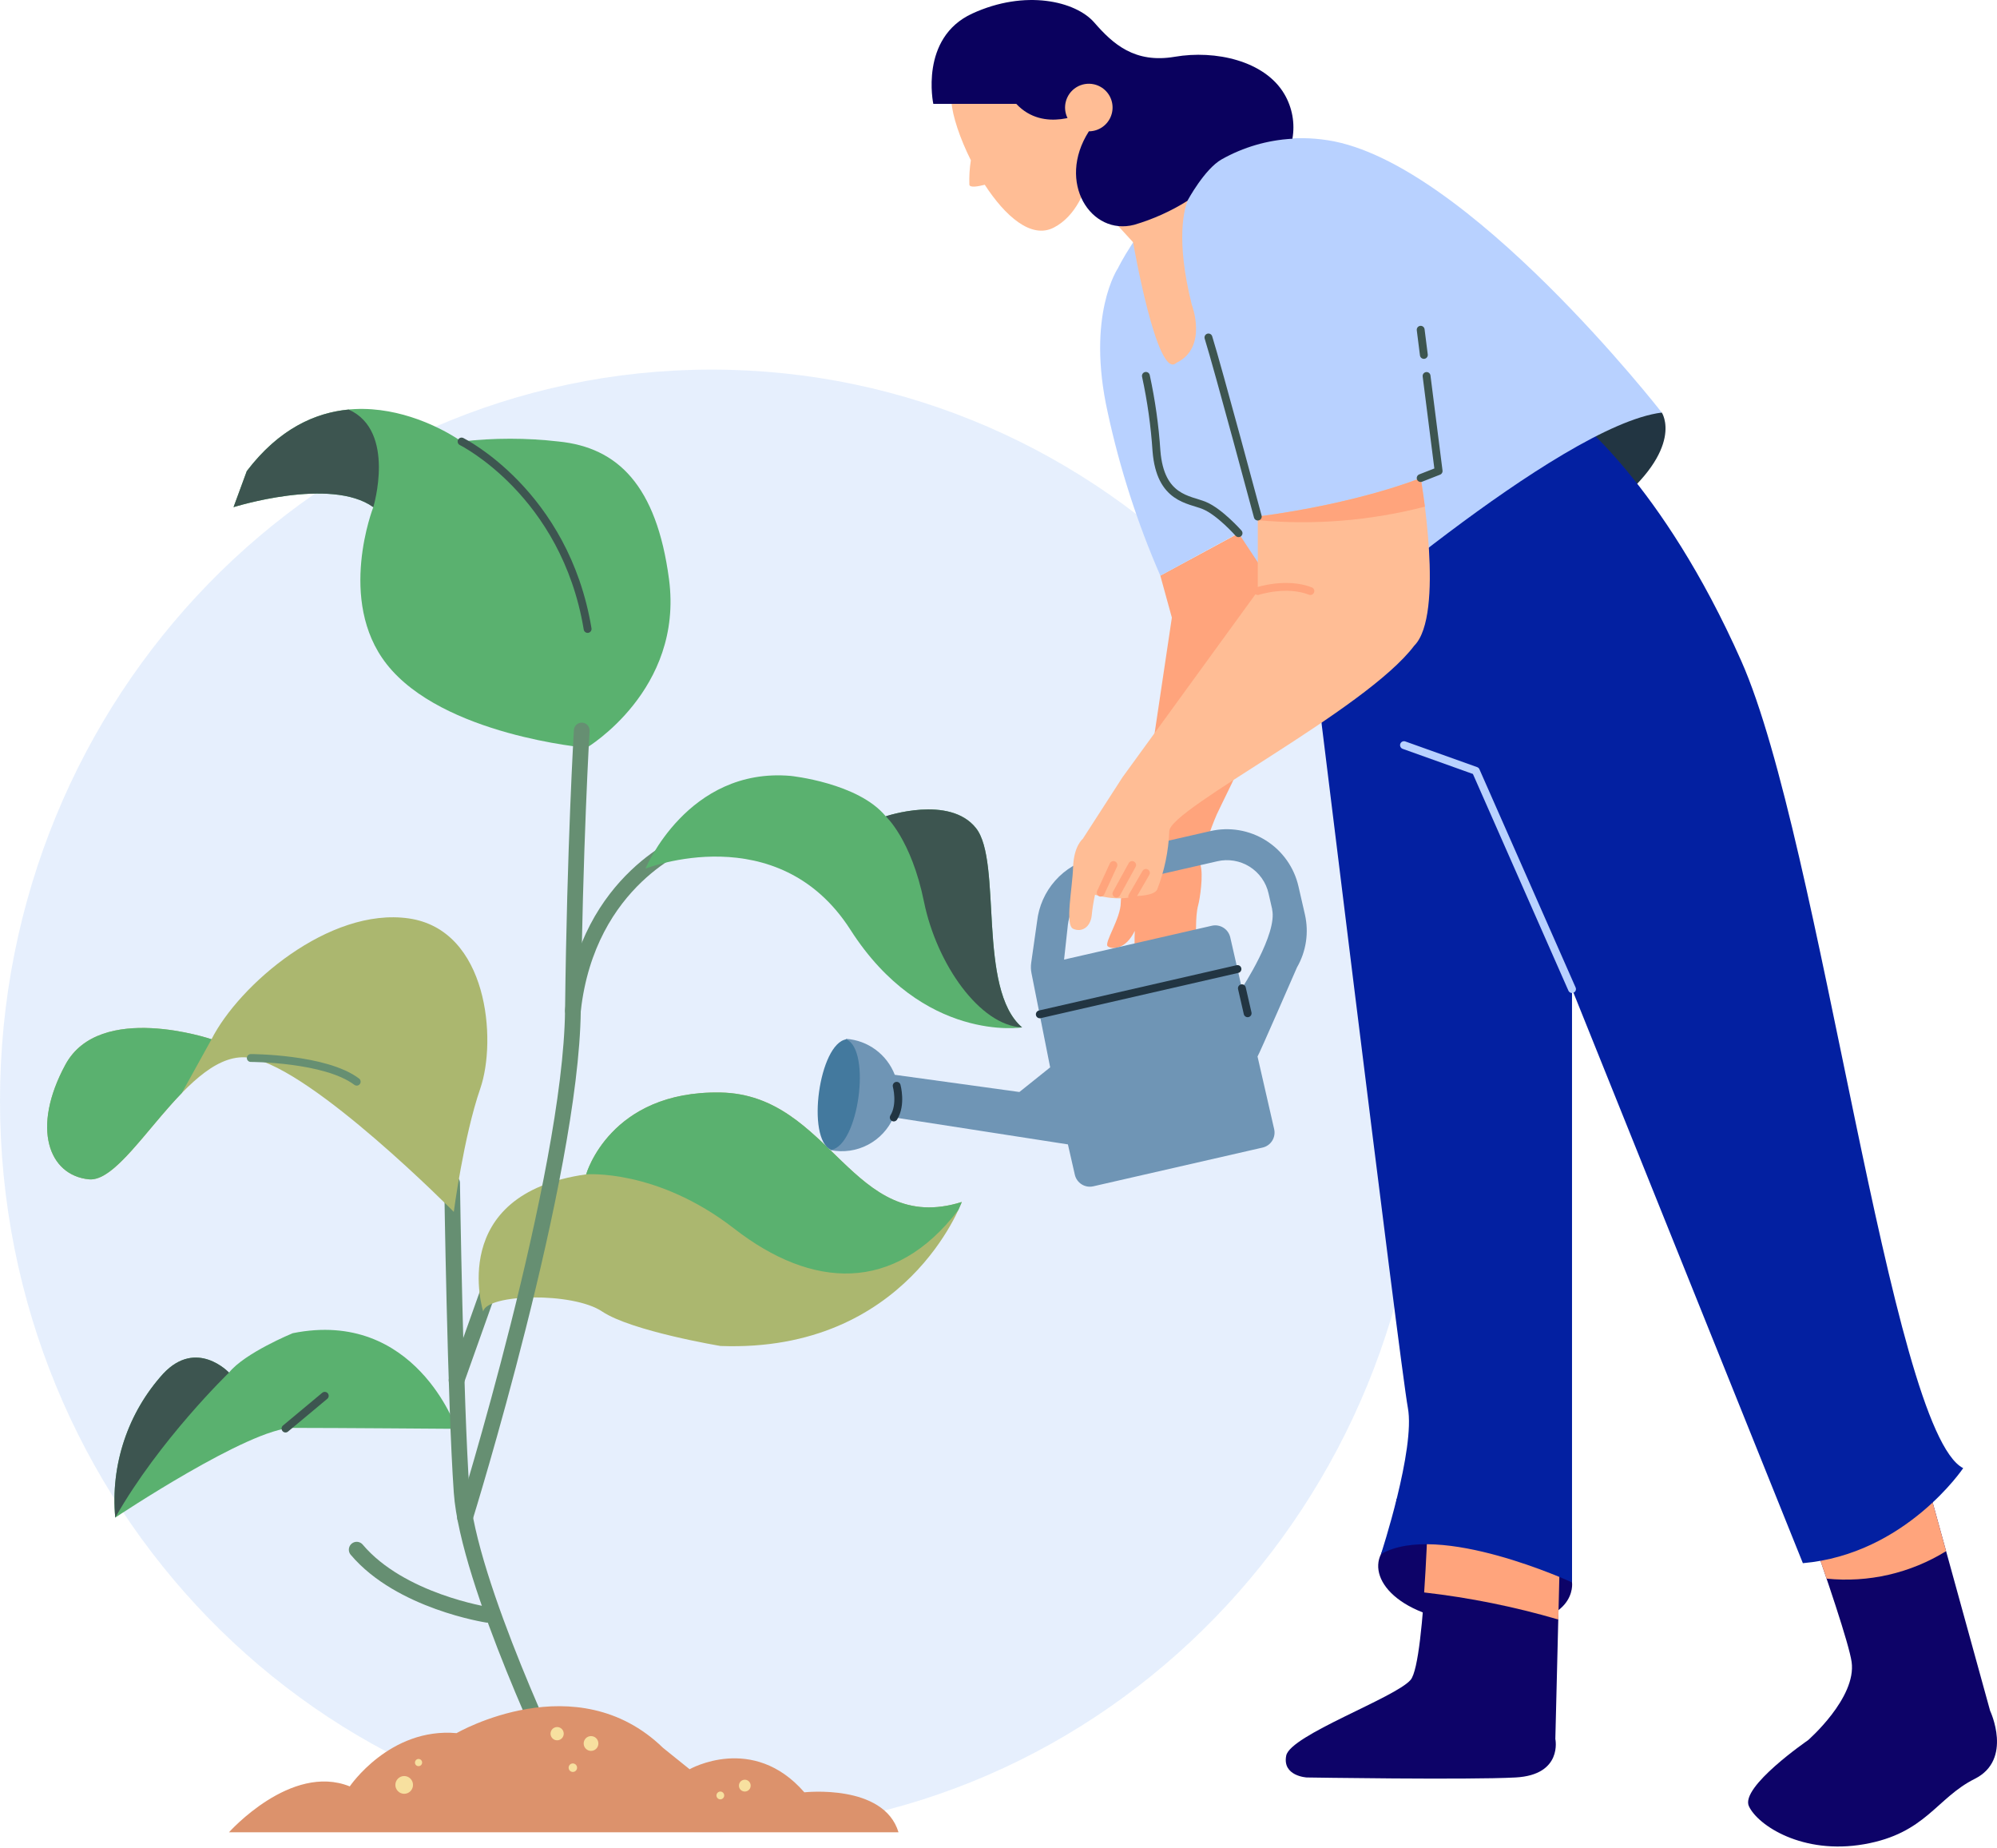 <svg width="254" height="235" viewBox="0 0 254 235" fill="none" xmlns="http://www.w3.org/2000/svg">
<g style="mix-blend-mode:multiply" opacity="0.5">
<path d="M90.5 233C40.518 233 0 191.362 0 140C0 88.638 40.518 47 90.5 47C140.482 47 181 88.638 181 140C181 191.362 140.482 233 90.5 233Z" fill="#CDE0FB"/>
</g>
<g clip-path="url(#clip0_180_19)">
<path d="M61.986 164.516L58.071 175.519" stroke="#668F72" stroke-width="2" stroke-linecap="round" stroke-linejoin="round"/>
<path d="M74.613 95.092C74.613 95.092 86.963 87.754 85.091 73.644C83.504 61.693 78.542 56.899 71.057 56.146C66.954 55.672 62.811 55.672 58.708 56.146C58.708 56.146 42.989 44.67 31.388 59.909L29.704 64.492C29.704 64.492 42.054 60.602 47.48 64.492C47.48 64.492 42.832 76.345 49.164 84.435C56.275 93.526 74.613 95.092 74.613 95.092Z" fill="#5AB16F"/>
<path d="M58.708 56.147C58.708 56.147 71.866 62.671 74.74 79.98" stroke="#3D5550" stroke-linecap="round" stroke-linejoin="round"/>
<path d="M58.072 181.697C58.072 181.697 52.832 166.398 37.234 169.536C37.234 169.536 31.126 172.042 29.128 174.548C29.128 174.548 25.011 170.161 20.767 174.676C18.537 177.132 16.842 180.029 15.79 183.182C14.738 186.335 14.353 189.674 14.66 192.986C14.66 192.986 31.748 181.577 37.234 181.577C42.72 181.577 58.072 181.697 58.072 181.697Z" fill="#5AB16F"/>
<path d="M20.767 174.676C25.011 170.16 29.128 174.548 29.128 174.548C29.128 174.548 20.273 183.082 14.66 192.986C14.353 189.674 14.738 186.335 15.79 183.182C16.842 180.029 18.537 177.132 20.767 174.676Z" fill="#3D5550"/>
<path d="M61.455 166.774C61.455 166.774 56.709 151.85 74.553 149.337C74.553 149.337 77.547 138.68 91.641 138.929C105.735 139.177 108.354 157.239 122.328 152.851C122.328 152.851 115.398 172.042 91.641 171.161C91.641 171.161 80.324 169.28 76.582 166.774C72.839 164.268 61.949 164.516 61.455 166.774Z" fill="#ABB76F"/>
<path d="M91.64 138.929C105.734 139.177 108.354 157.239 122.328 152.851C122.328 152.851 122.186 153.235 121.886 153.875C113.72 164.554 103.242 163.891 93.384 156.238C83.527 148.584 74.553 149.337 74.553 149.337C74.553 149.337 77.547 138.68 91.64 138.929Z" fill="#5AB16F"/>
<path d="M71.38 225.85C71.38 225.85 59.524 201.302 58.715 189.727C57.907 178.153 57.503 150.436 57.503 150.436" stroke="#668F72" stroke-width="2" stroke-linecap="round" stroke-linejoin="round"/>
<path d="M59.149 192.986C59.149 192.986 72.622 149.593 72.869 128.521C73.116 107.449 73.992 92.894 73.992 92.894" stroke="#668F72" stroke-width="2" stroke-linecap="round" stroke-linejoin="round"/>
<path d="M87.584 106.945C87.584 106.945 74.733 111.686 72.869 128.521" stroke="#668F72" stroke-width="2" stroke-linecap="round" stroke-linejoin="round"/>
<path d="M36.313 181.66L41.306 177.498" stroke="#3D5550" stroke-linecap="round" stroke-linejoin="round"/>
<path d="M57.719 154.108C57.719 154.108 58.962 144.573 61.087 138.425C63.213 132.276 62.083 118.233 51.978 116.788C41.874 115.343 30.4 125.255 26.904 132.156C26.904 132.156 12.683 127.324 8.32 135.384C3.956 143.444 6.194 149.465 11.314 149.969C16.433 150.473 23.911 133.036 31.897 134.541C39.883 136.047 57.719 154.108 57.719 154.108Z" fill="#ABB76F"/>
<path d="M23.177 138.936C18.604 143.632 14.495 150.278 11.314 149.969C6.195 149.465 3.949 143.444 8.32 135.384C12.691 127.324 26.905 132.156 26.905 132.156L23.162 138.929L23.177 138.936Z" fill="#5AB16F"/>
<path d="M31.898 134.541C31.898 134.541 41.373 134.541 45.37 137.552" stroke="#668F72" stroke-linecap="round" stroke-linejoin="round"/>
<path d="M82.098 110.459C82.098 110.459 87.464 97.538 100.563 98.667C100.563 98.667 109.17 99.547 112.658 103.807C112.658 103.807 120.771 101.052 124.14 105.312C127.508 109.571 124.259 125.759 130 130.651C130 130.651 117.403 132.66 108.167 118.233C98.931 103.807 82.098 110.459 82.098 110.459Z" fill="#5AB16F"/>
<path d="M117.523 114.673C115.907 106.719 112.658 103.806 112.658 103.806C112.658 103.806 120.772 101.052 124.14 105.312C127.508 109.571 124.26 125.759 130 130.651C124.634 130.402 119.147 122.628 117.523 114.673Z" fill="#3D5550"/>
<path d="M61.979 205.343C61.979 205.343 50.931 203.65 45.37 197.065" stroke="#668F72" stroke-width="2" stroke-linecap="round" stroke-linejoin="round"/>
<path d="M31.388 59.909C35.49 54.521 40.1 52.481 44.352 52.083C50.414 54.807 47.48 64.492 47.48 64.492C42.054 60.602 29.704 64.492 29.704 64.492L31.388 59.909Z" fill="#3D5550"/>
<path d="M114.282 233H29.128C29.128 233 37.002 224.157 44.487 227.167C44.487 227.167 49.569 219.642 58.071 220.394C58.071 220.394 73.303 211.552 84.343 222.276L87.711 224.985C87.711 224.985 95.757 220.394 102.306 227.92C102.306 227.92 112.411 226.791 114.282 233Z" fill="#DC926C"/>
<path d="M75.174 222.652C75.691 222.652 76.109 222.231 76.109 221.711C76.109 221.192 75.691 220.771 75.174 220.771C74.657 220.771 74.238 221.192 74.238 221.711C74.238 222.231 74.657 222.652 75.174 222.652Z" fill="#F7E09F"/>
<path d="M72.322 224.789C72.322 224.896 72.354 225.001 72.413 225.09C72.472 225.179 72.556 225.249 72.655 225.29C72.753 225.331 72.862 225.342 72.966 225.321C73.071 225.3 73.167 225.248 73.242 225.172C73.318 225.097 73.369 225 73.39 224.895C73.41 224.79 73.4 224.681 73.359 224.582C73.318 224.483 73.249 224.398 73.161 224.339C73.072 224.279 72.968 224.247 72.861 224.247C72.718 224.247 72.581 224.304 72.48 224.406C72.379 224.508 72.322 224.645 72.322 224.789Z" fill="#F7E09F"/>
<path d="M70.024 220.462C70.024 220.629 70.074 220.792 70.166 220.93C70.258 221.069 70.389 221.177 70.542 221.241C70.695 221.305 70.864 221.321 71.026 221.289C71.189 221.256 71.338 221.176 71.456 221.058C71.573 220.94 71.653 220.79 71.685 220.626C71.717 220.463 71.701 220.293 71.637 220.139C71.574 219.985 71.466 219.854 71.329 219.761C71.191 219.669 71.029 219.619 70.863 219.619C70.641 219.619 70.427 219.708 70.27 219.866C70.113 220.024 70.024 220.238 70.024 220.462Z" fill="#F7E09F"/>
<path d="M51.41 228.108C52.03 228.108 52.532 227.603 52.532 226.979C52.532 226.356 52.03 225.85 51.41 225.85C50.79 225.85 50.287 226.356 50.287 226.979C50.287 227.603 50.79 228.108 51.41 228.108Z" fill="#F7E09F"/>
<path d="M52.779 224.142C52.779 224.262 52.827 224.377 52.911 224.461C52.995 224.546 53.109 224.594 53.228 224.594C53.319 224.595 53.409 224.569 53.485 224.519C53.561 224.47 53.621 224.398 53.656 224.314C53.692 224.23 53.701 224.137 53.684 224.047C53.667 223.957 53.623 223.875 53.559 223.81C53.494 223.745 53.412 223.701 53.323 223.684C53.234 223.667 53.141 223.676 53.058 223.712C52.974 223.748 52.903 223.808 52.853 223.884C52.804 223.961 52.778 224.051 52.779 224.142Z" fill="#F7E09F"/>
<path d="M94.732 227.822C95.145 227.822 95.48 227.485 95.48 227.069C95.48 226.654 95.145 226.317 94.732 226.317C94.319 226.317 93.983 226.654 93.983 227.069C93.983 227.485 94.319 227.822 94.732 227.822Z" fill="#F7E09F"/>
<path d="M91.124 228.319C91.126 228.45 91.179 228.575 91.271 228.668C91.363 228.761 91.488 228.813 91.618 228.815C91.749 228.815 91.875 228.763 91.967 228.67C92.06 228.577 92.112 228.45 92.112 228.319C92.112 228.187 92.06 228.061 91.967 227.967C91.875 227.874 91.749 227.822 91.618 227.822C91.488 227.824 91.363 227.877 91.271 227.97C91.179 228.062 91.126 228.188 91.124 228.319Z" fill="#F7E09F"/>
</g>
<g clip-path="url(#clip1_180_19)">
<path d="M142.551 114.763C142.551 112.718 144.404 109.668 144.404 109.668L149.05 78.538L147.582 73.201L161.108 65.879L163.803 76.735C163.988 77.484 164.036 78.261 163.947 79.028C162.889 87.872 156.005 100.85 154.759 103.574C153.876 105.634 153.179 107.77 152.678 109.956C153.089 111.262 152.612 114.312 152.404 115.089C151.986 116.598 152.175 119.159 152.11 120.517C152.032 122.314 148.847 124.476 148.847 124.476C147.014 124.234 146.44 121.863 146.44 121.863C146.44 121.863 146.975 125.279 145.278 123.973C144.339 123.248 144.234 120.589 144.332 118.375C143.151 120.818 141.402 120.746 140.893 120.335C140.384 119.923 142.557 116.788 142.551 114.763Z" fill="#FFA47C"/>
<path d="M199.946 201.224C199.946 201.224 200.821 206.972 189.506 206.6C178.191 206.227 173.97 201.008 175.647 197.631C176.694 195.412 177.369 193.036 177.643 190.597L199.933 194.392L199.946 201.224Z" fill="#0D0368"/>
<path d="M198.641 187.984L197.825 221.133C197.825 221.133 198.804 225.705 192.768 226.032C186.732 226.358 166.204 226.032 166.204 226.032C166.204 226.032 163.079 225.868 163.594 223.256C164.11 220.643 177.46 215.907 179.417 213.621C181.375 211.335 181.819 186.998 181.819 186.998L198.641 187.984Z" fill="#0D0368"/>
<path d="M181.793 187.011L198.641 187.984L198.203 205.946C192.624 204.314 186.915 203.163 181.14 202.504C181.643 195.169 181.793 187.011 181.793 187.011Z" fill="#FFA47C"/>
<path d="M241.054 173.791L253.125 217.553C253.125 217.553 256.062 223.759 251.168 226.208C246.274 228.657 244.956 233.138 237.126 234.516C229.296 235.895 223.586 232.139 222.444 229.689C221.302 227.24 229.961 221.296 229.961 221.296C229.961 221.296 236.16 215.907 235.508 211.335C234.855 206.763 224.252 178.023 224.252 178.023L241.054 173.791Z" fill="#0D0368"/>
<path d="M247.527 197.253C242.982 200.06 237.638 201.289 232.324 200.747C228.989 190.871 224.252 178.036 224.252 178.036L241.054 173.791L247.527 197.253Z" fill="#FFA47C"/>
<path d="M211.364 52.463C211.364 52.463 214.412 56.983 205.061 64.383C195.711 71.784 166.302 79.629 166.302 79.629C166.302 79.629 197.009 48.596 211.364 52.463Z" fill="#223542"/>
<path d="M107.654 132.105C109.006 132.207 110.302 132.691 111.391 133.5C112.48 134.309 113.318 135.411 113.807 136.677L129.656 138.865L133.571 135.73L131.196 123.757C131.11 123.327 131.097 122.885 131.157 122.451L131.908 117.173C132.121 115.247 132.926 113.434 134.212 111.985C135.497 110.536 137.2 109.521 139.085 109.08L153.956 105.684C155.153 105.409 156.392 105.373 157.602 105.578C158.813 105.783 159.971 106.225 161.011 106.878C162.051 107.532 162.952 108.384 163.663 109.386C164.373 110.388 164.88 111.52 165.153 112.718L165.969 116.272C166.498 118.567 166.139 120.978 164.964 123.019C164.964 123.019 160.096 134.195 159.946 134.352L162.06 143.581C162.118 143.832 162.126 144.093 162.083 144.347C162.04 144.601 161.948 144.845 161.811 145.063C161.674 145.282 161.495 145.471 161.285 145.62C161.074 145.769 160.837 145.875 160.586 145.932L139.053 150.857C138.547 150.973 138.017 150.883 137.578 150.607C137.139 150.332 136.827 149.893 136.71 149.388L135.829 145.527L113.644 142.085C112.989 143.585 111.843 144.817 110.394 145.576C108.945 146.335 107.281 146.576 105.677 146.259C105.213 146.181 107.106 132.066 107.654 132.105ZM161.812 115.638L161.349 113.613C161.191 112.915 160.896 112.255 160.482 111.671C160.067 111.087 159.542 110.591 158.936 110.211C158.329 109.831 157.654 109.575 156.948 109.457C156.243 109.339 155.521 109.362 154.824 109.524L140.012 112.914C138.912 113.166 137.919 113.754 137.168 114.597C136.417 115.44 135.947 116.495 135.823 117.617L135.34 122.026L154.132 117.722C154.638 117.606 155.168 117.696 155.607 117.972C156.046 118.247 156.358 118.686 156.475 119.191L157.956 125.671C157.956 125.671 162.517 118.747 161.799 115.638H161.812Z" fill="#6F95B5"/>
<path d="M107.654 132.164C110.858 133.587 109.188 145.717 105.697 146.22C102.512 144.796 104.176 132.667 107.654 132.164Z" fill="#43799E"/>
<path d="M157.957 125.671L158.688 128.852" stroke="#223542" stroke-linecap="round" stroke-linejoin="round"/>
<path d="M157.396 123.228L132.254 128.989" stroke="#223542" stroke-linecap="round" stroke-linejoin="round"/>
<path d="M114.049 138.075C114.049 138.075 114.702 140.452 113.677 142.105" stroke="#223542" stroke-linecap="round" stroke-linejoin="round"/>
<path d="M199.946 52.776C199.946 52.776 211.365 61.268 221.479 84.064C231.593 106.859 240.402 181.962 249.7 186.697C249.7 186.697 242.359 197.644 229.309 198.781L199.946 125.782V201.224C199.946 201.224 182.981 193.386 175.646 197.631C175.646 197.631 180.044 184.241 179.066 179.016C178.087 173.79 166.204 76.598 166.204 76.598L199.946 52.776Z" fill="#0320A1"/>
<path d="M211.365 52.463C211.365 52.463 186.57 20.621 168.952 17.845C151.334 15.069 142.199 34.096 142.199 34.096C142.199 34.096 138.12 40.053 140.894 52.463C142.431 59.581 144.671 66.528 147.582 73.201L157.533 67.799L166.818 81.843C166.818 81.843 198.315 54.083 211.365 52.463Z" fill="#B8D1FF"/>
<path d="M180.697 60.791C180.697 60.791 172.952 63.978 159.98 65.69V75.161L142.773 98.839L137.716 106.677C137.716 106.677 136.574 107.578 136.489 110.269C136.404 112.96 135.432 117.617 136.489 118.107C137.546 118.597 138.695 117.944 138.858 116.396C138.945 115.518 139.085 114.645 139.275 113.783C139.275 113.783 142.036 114.678 144.404 113.947C144.404 113.947 146.766 113.947 147.177 113.13C148.102 110.756 148.624 108.243 148.724 105.697C148.724 102.843 173.682 90.334 179.881 82.104C183.796 78.185 180.697 60.791 180.697 60.791Z" fill="#FFBD95"/>
<path d="M159.979 66.147V65.69C172.951 63.978 180.696 60.791 180.696 60.791C180.696 60.791 180.957 62.254 181.231 64.429C174.299 66.223 167.109 66.804 159.979 66.147Z" fill="#FFA47C"/>
<path d="M136.09 22.038L142.851 12.894L155.398 20.196H155.229C153.571 21.546 152.206 23.219 151.216 25.114C150.563 26.538 149.532 30.484 151.575 38.714C151.575 38.714 153.702 44.187 149.617 46.147C147.17 48.433 144.116 30.804 144.116 30.804L136.09 22.038Z" fill="#FFBD95"/>
<path d="M181.102 45.134L180.697 41.934" stroke="#3D5550" stroke-linecap="round" stroke-linejoin="round"/>
<path d="M180.697 60.791L182.98 59.896L181.447 47.812" stroke="#3D5550" stroke-linecap="round" stroke-linejoin="round"/>
<path d="M159.979 65.69C159.979 65.69 154.923 46.833 153.702 42.914" stroke="#3D5550" stroke-linecap="round" stroke-linejoin="round"/>
<path d="M157.532 67.8C157.532 67.8 155.151 65.109 153.2 64.292C151.249 63.476 147.581 63.476 147.092 57.349C146.881 54.137 146.431 50.945 145.748 47.799" stroke="#3D5550" stroke-linecap="round" stroke-linejoin="round"/>
<path d="M125.181 4.605C131.001 0.091 135.732 3.194 135.732 3.194C142.472 8.36 139.425 15.931 139.425 15.931C139.425 15.931 139.588 26.055 134.042 28.936C131.145 30.444 127.823 27.446 125.253 23.495C124.385 23.717 123.373 23.893 123.295 23.495C123.258 22.452 123.321 21.409 123.484 20.379C122.088 17.583 121.148 14.762 121.011 12.933C120.613 7.655 125.181 4.605 125.181 4.605Z" fill="#FFBD95"/>
<path d="M123.661 1.724C130.401 -1.378 136.815 0.143 139.184 2.867C141.553 5.591 144.319 8.093 149.435 7.217C154.551 6.342 160.854 7.707 163.353 11.953C164.363 13.666 164.729 15.683 164.384 17.642C161.229 17.813 158.155 18.707 155.399 20.255C153.2 21.483 151.027 25.539 151.027 25.539C148.924 26.86 146.649 27.884 144.267 28.583C138.766 30.026 134.349 23.194 138.486 16.715L137.957 14.265C137.957 14.265 132.796 16.989 129.259 13.207H118.708C118.708 13.207 116.914 4.827 123.661 1.724Z" fill="#0A015E"/>
<path d="M135.543 12.998C135.409 13.581 135.452 14.191 135.664 14.75C135.877 15.309 136.251 15.793 136.738 16.139C137.225 16.486 137.804 16.68 138.402 16.697C138.999 16.714 139.588 16.553 140.095 16.235C140.601 15.916 141.001 15.455 141.245 14.909C141.489 14.363 141.566 13.756 141.466 13.166C141.366 12.577 141.093 12.03 140.682 11.595C140.271 11.161 139.741 10.858 139.158 10.725C138.377 10.547 137.558 10.687 136.881 11.113C136.203 11.539 135.722 12.217 135.543 12.998Z" fill="#FFBD95"/>
<path d="M199.945 125.775L187.711 98.022L178.575 94.756" stroke="#B8D1FF" stroke-linecap="round" stroke-linejoin="round"/>
<path d="M159.98 75.161C159.98 75.161 163.627 73.966 166.668 75.161" stroke="#FFA47C" stroke-linecap="round" stroke-linejoin="round"/>
<path d="M140 113.514L141.618 110" stroke="#FFA47C" stroke-linecap="round" stroke-linejoin="round"/>
<path d="M142 113.638L143.997 110" stroke="#FFA47C" stroke-linecap="round" stroke-linejoin="round"/>
<path d="M144 114.024L145.749 111" stroke="#FFA47C" stroke-linecap="round" stroke-linejoin="round"/>
</g>
<defs>
<clipPath id="clip0_180_19">
<rect width="124" height="181" fill="white" transform="translate(6 52)"/>
</clipPath>
<clipPath id="clip1_180_19">
<rect width="150" height="235" fill="white" transform="matrix(-1 0 0 1 254 -0)"/>
</clipPath>
</defs>
</svg>
